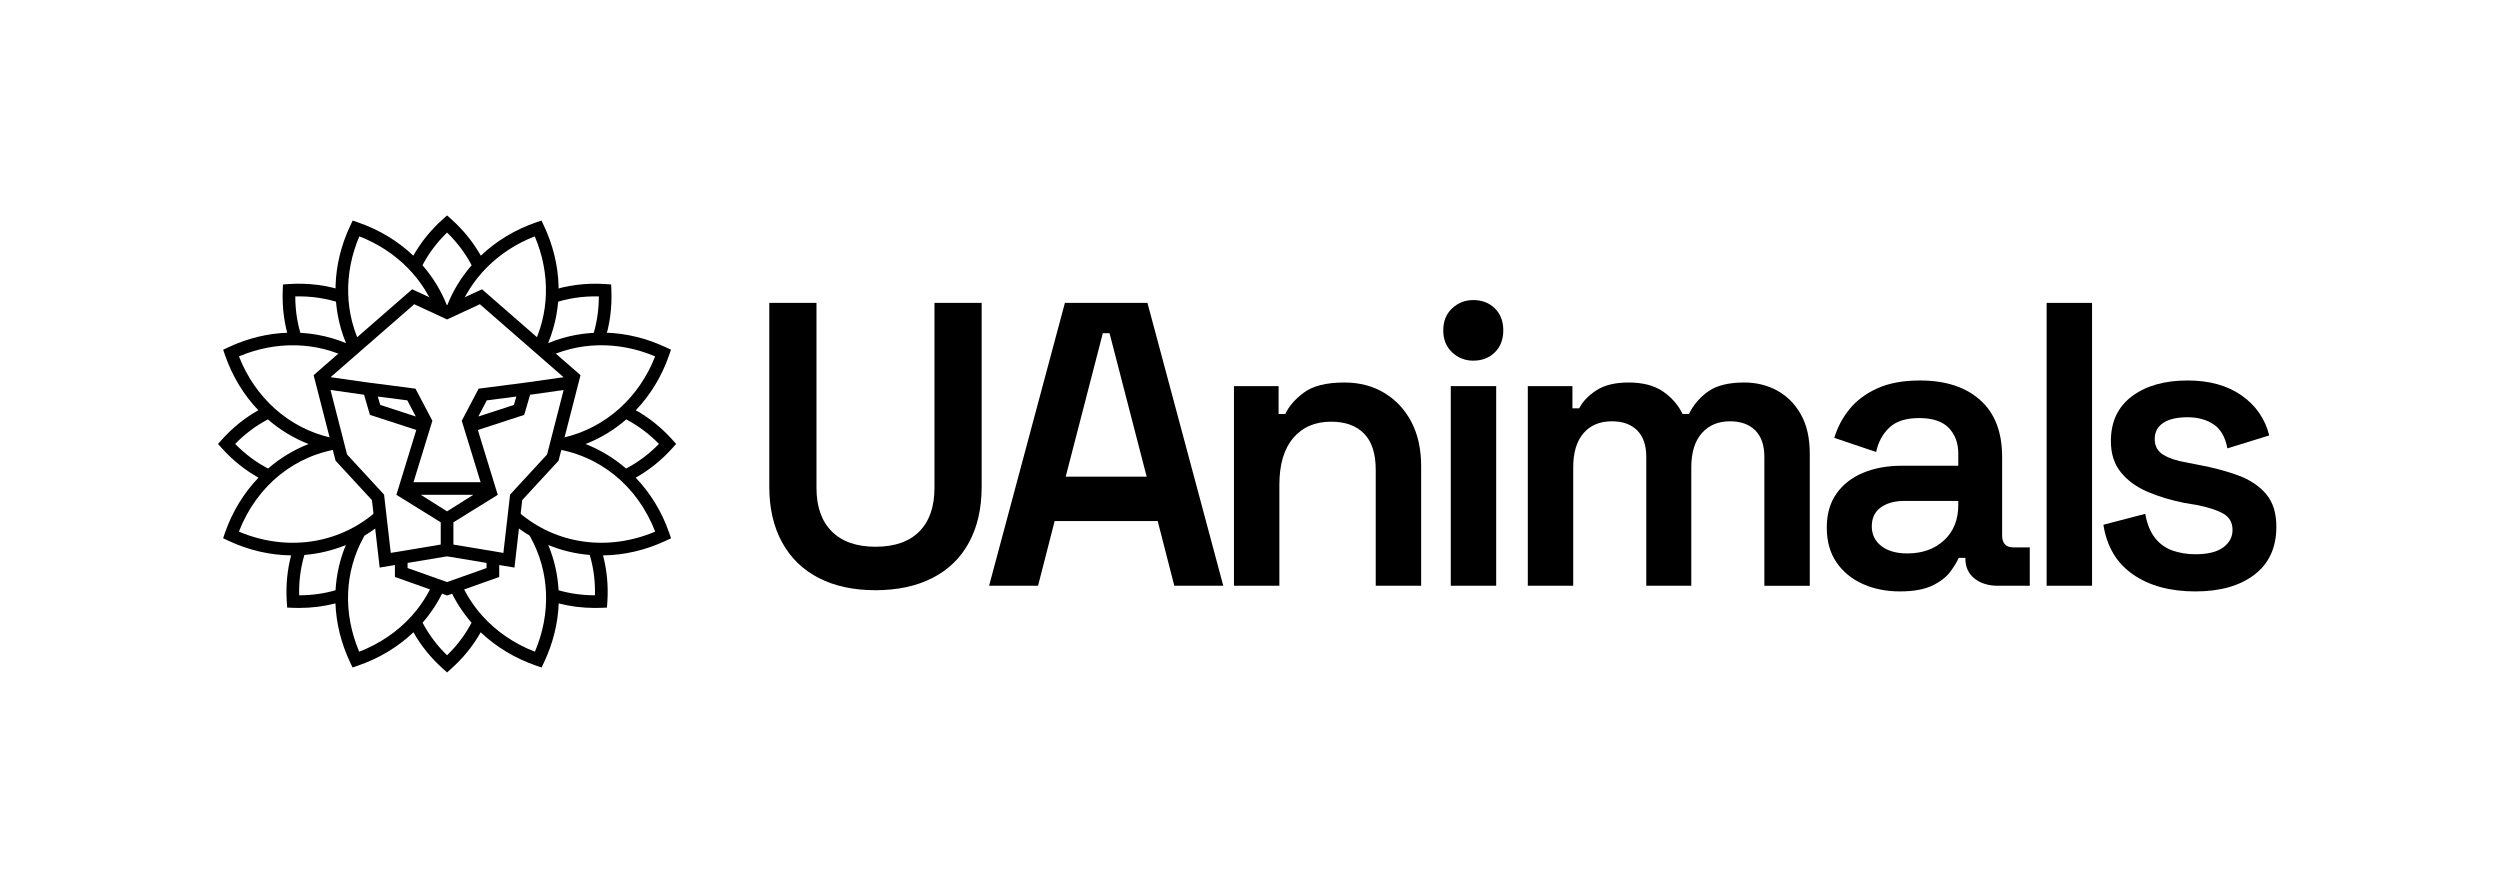 <?xml version="1.0" encoding="UTF-8"?>
<svg id="Layer_1" data-name="Layer 1" xmlns="http://www.w3.org/2000/svg" viewBox="0 0 426.682 151.711">
  <defs>
    <style>
      .cls-1 {
        fill: #000;
        stroke-width: 0px;
      }
    </style>
  </defs>
  <g>
    <path class="cls-1" d="M181.887,81.349l6.336-24.483h1.145l6.336,24.483h-13.817ZM181.751,51.694l-12.941,48.277h8.358l2.83-11.034h17.592l2.831,11.034h8.358l-12.942-48.277h-14.087Z"/>
    <path class="cls-1" d="M236.285,67.075c-1.978-1.195-4.246-1.793-6.808-1.793-3.102,0-5.416.575-6.944,1.724-1.527,1.149-2.583,2.368-3.167,3.655h-1.146v-4.759h-7.616v34.07h7.751v-17.241c0-3.449.785-6.104,2.358-7.966s3.73-2.793,6.471-2.793c2.427,0,4.303.679,5.629,2.034,1.324,1.357,1.988,3.413,1.988,6.173v19.793h7.751v-20.415c0-2.896-.55-5.401-1.651-7.517-1.102-2.114-2.641-3.77-4.617-4.965Z"/>
    <rect class="cls-1" x="247.607" y="65.899" width="7.751" height="34.07"/>
    <path class="cls-1" d="M251.448,51.211c-1.393,0-2.594.471-3.605,1.413-1.012.943-1.517,2.197-1.517,3.759,0,1.564.505,2.817,1.517,3.759,1.011.944,2.212,1.414,3.605,1.414,1.484,0,2.706-.47,3.675-1.414.965-.941,1.448-2.194,1.448-3.759,0-1.562-.483-2.816-1.448-3.759-.968-.941-2.191-1.413-3.675-1.413Z"/>
    <path class="cls-1" d="M303.32,66.661c-1.685-.919-3.562-1.379-5.629-1.379-2.652,0-4.696.506-6.133,1.517-1.44,1.012-2.539,2.299-3.303,3.862h-1.079c-.764-1.563-1.887-2.851-3.371-3.862-1.482-1.01-3.437-1.517-5.863-1.517-2.293,0-4.123.448-5.494,1.344-1.371.896-2.347,1.921-2.932,3.07h-1.146v-3.794h-7.616v34.07h7.751v-20.207c0-2.528.583-4.471,1.752-5.828,1.168-1.355,2.785-2.034,4.853-2.034,1.841,0,3.279.518,4.313,1.552,1.034,1.034,1.551,2.541,1.551,4.518v22h7.684v-20.207c0-2.528.595-4.471,1.785-5.828,1.19-1.355,2.799-2.034,4.82-2.034,1.843,0,3.28.518,4.314,1.552,1.034,1.034,1.551,2.541,1.551,4.518v22h7.751v-22.553c0-2.666-.506-4.896-1.517-6.689-1.011-1.793-2.359-3.148-4.044-4.069Z"/>
    <path class="cls-1" d="M334.226,86.178c0,2.53-.809,4.541-2.427,6.036-1.617,1.494-3.706,2.241-6.268,2.241-1.888,0-3.37-.424-4.45-1.275-1.078-.85-1.618-1.966-1.618-3.345,0-1.425.517-2.506,1.551-3.242,1.034-.734,2.382-1.103,4.045-1.103h9.166v.689ZM341.708,91.351v-13.379c0-4.23-1.247-7.46-3.741-9.69-2.494-2.229-5.921-3.345-10.278-3.345-2.877,0-5.304.448-7.28,1.344-1.979.898-3.562,2.082-4.752,3.552-1.192,1.472-2.055,3.103-2.595,4.896l7.145,2.414c.359-1.7,1.112-3.092,2.258-4.172,1.146-1.08,2.841-1.62,5.088-1.62,2.293,0,3.978.563,5.055,1.689,1.079,1.127,1.618,2.586,1.618,4.379v2.069h-9.639c-2.471,0-4.673.403-6.605,1.207-1.932.805-3.45,1.989-4.549,3.552-1.103,1.564-1.652,3.495-1.652,5.793,0,2.346.55,4.323,1.652,5.932,1.1,1.609,2.594,2.84,4.482,3.69,1.886.85,3.998,1.275,6.336,1.275,2.335,0,4.189-.334,5.56-1,1.37-.665,2.392-1.459,3.067-2.379.673-.919,1.145-1.7,1.415-2.344h1.146v.137c0,1.427.515,2.552,1.549,3.38,1.034.828,2.36,1.242,3.978,1.242h5.46v-6.552h-2.831c-1.259,0-1.888-.69-1.888-2.069Z"/>
    <rect class="cls-1" x="349.306" y="51.694" width="7.751" height="48.277"/>
    <path class="cls-1" d="M386.76,84.316c-1.17-1.379-2.753-2.436-4.752-3.172-1.999-.735-4.236-1.333-6.706-1.793l-2.09-.414c-1.663-.276-2.989-.713-3.976-1.31-.989-.598-1.484-1.494-1.484-2.689s.483-2.114,1.45-2.76c.967-.643,2.347-.965,4.146-.965,1.752,0,3.235.404,4.448,1.208,1.213.804,1.999,2.172,2.358,4.102l7.145-2.207c-.719-2.849-2.291-5.125-4.718-6.827-2.427-1.7-5.505-2.552-9.233-2.552-3.91,0-7.067.897-9.471,2.69-2.405,1.793-3.606,4.345-3.606,7.656,0,2.161.573,3.942,1.718,5.344,1.146,1.403,2.663,2.507,4.551,3.311,1.887.805,3.976,1.437,6.268,1.897l2.09.344c2.067.414,3.606.92,4.617,1.518,1.012.598,1.517,1.517,1.517,2.758,0,1.197-.528,2.184-1.584,2.966-1.056.783-2.64,1.173-4.751,1.173-1.394,0-2.686-.208-3.877-.622-1.191-.414-2.191-1.125-2.999-2.138-.809-1.01-1.371-2.389-1.685-4.137l-7.145,1.862c.583,3.725,2.268,6.552,5.055,8.484,2.785,1.93,6.336,2.896,10.65,2.896,4.223,0,7.582-.954,10.077-2.862,2.494-1.907,3.74-4.631,3.74-8.172,0-2.344-.584-4.208-1.752-5.587Z"/>
    <path class="cls-1" d="M149.421,100.732c-3.759,0-6.993-.699-9.699-2.094-2.709-1.396-4.79-3.423-6.243-6.079-1.454-2.655-2.182-5.814-2.182-9.477v-31.387h8.055v31.592c0,3.205.873,5.678,2.618,7.417,1.745,1.741,4.229,2.61,7.451,2.61,3.266,0,5.761-.869,7.484-2.61,1.722-1.739,2.583-4.212,2.583-7.417v-31.592h8.055v31.387c0,3.663-.716,6.822-2.148,9.477-1.432,2.656-3.513,4.683-6.242,6.079-2.731,1.396-5.974,2.094-9.733,2.094Z"/>
  </g>
  <g>
    <path class="cls-1" d="M49.458,58.288c-.924-2.772-1.328-5.724-1.202-8.773l.04-.968.969-.065c3.365-.226,6.615.192,9.66,1.244l-.708,2.041c-2.471-.853-5.099-1.251-7.819-1.176-.001,2.436.373,4.792,1.114,7.016l-2.054.681Z"/>
    <path class="cls-1" d="M103.145,58.288l-2.054-.681c.741-2.225,1.115-4.58,1.114-7.016-2.725-.073-5.348.323-7.818,1.176l-.708-2.041c3.044-1.051,6.296-1.47,9.66-1.244l.969.065.04.968c.126,3.049-.278,6-1.202,8.773Z"/>
    <path class="cls-1" d="M106.85,79.967c-2.053-1.778-4.382-3.196-6.91-4.183,2.548-.992,4.887-2.417,6.941-4.204,2.039,1.068,3.912,2.471,5.585,4.185-1.681,1.723-3.563,3.132-5.615,4.202ZM88.537,87.418l-1.415,1.634c1.033.89,2.126,1.675,3.264,2.361.04.069.079.138.119.21,3.31,5.943,3.583,13.037.788,19.606-3.491-1.355-6.568-3.448-8.945-6.093-1.505-1.675-2.73-3.559-3.64-5.598l-1.977.879c.949,2.126,2.212,4.095,3.749,5.864-1.072,2.036-2.472,3.899-4.179,5.558-1.707-1.659-3.107-3.522-4.179-5.558,1.537-1.768,2.8-3.737,3.749-5.864l-1.977-.879c-.911,2.039-2.135,3.922-3.64,5.598-2.377,2.645-5.454,4.739-8.945,6.094-2.795-6.569-2.522-13.662.789-19.607.039-.07.078-.139.118-.208,1.138-.686,2.231-1.471,3.264-2.361l-1.415-1.634c-6.377,5.498-15.221,6.731-23.29,3.311,3.087-7.937,9.683-13.231,17.819-14.235l-.266-2.143c-.656.081-1.304.192-1.944.326-7.078-1.637-12.834-6.76-15.6-13.852,6.344-2.684,13.241-2.524,19.066.474l.587-1.136,1.396-.725c-3.041-5.832-3.212-12.742-.504-19.101,6.312,2.454,11.104,7.268,13.227,13.333l1.743-.607,1.743.607c2.124-6.065,6.916-10.879,13.227-13.333,2.707,6.36,2.537,13.269-.504,19.101l1.397.725.587,1.135c5.826-2.998,12.722-3.159,19.066-.474-2.766,7.092-8.522,12.215-15.6,13.852-.64-.134-1.287-.245-1.944-.326l-.266,2.143c8.136,1.004,14.732,6.297,17.819,14.235-8.069,3.42-16.912,2.187-23.29-3.311ZM101.542,101.601h-.007c-2.14,0-4.218-.289-6.2-.859-.146-2.65-.732-5.252-1.756-7.721,2.256.927,4.638,1.495,7.074,1.693.652,2.195.952,4.502.889,6.886ZM51.068,101.601h-.007c-.063-2.384.237-4.691.889-6.886,2.437-.199,4.819-.766,7.075-1.694-1.024,2.469-1.61,5.071-1.756,7.721-1.982.57-4.06.859-6.201.859ZM45.722,71.58c2.054,1.787,4.393,3.212,6.941,4.204-2.528.987-4.858,2.406-6.911,4.183-2.052-1.07-3.934-2.479-5.615-4.202,1.672-1.714,3.545-3.116,5.584-4.185ZM76.301,39.692c1.72,1.671,3.127,3.542,4.198,5.58-1.781,2.04-3.204,4.365-4.198,6.906-.994-2.541-2.417-4.866-4.198-6.906,1.071-2.038,2.478-3.909,4.198-5.58ZM114.752,76.486l.648-.721-.648-.721c-1.844-2.051-3.938-3.732-6.235-5.026,2.481-2.601,4.435-5.791,5.686-9.415l.316-.916-.878-.413c-6.571-3.088-13.784-3.316-20.091-.712,2.607-6.295,2.376-13.487-.725-20.046l-.414-.876-.918.316c-3.621,1.247-6.818,3.196-9.43,5.678-1.298-2.293-2.983-4.384-5.039-6.224l-.722-.647-.723.647c-2.056,1.84-3.742,3.931-5.039,6.224-2.612-2.481-5.809-4.431-9.43-5.677l-.918-.316-.414.876c-3.101,6.558-3.332,13.75-.725,20.045-6.308-2.604-13.52-2.376-20.091.712l-.878.413.316.916c1.251,3.624,3.205,6.814,5.686,9.415-2.297,1.295-4.391,2.976-6.235,5.026l-.648.721.648.721c1.851,2.059,3.953,3.744,6.26,5.04-2.494,2.6-4.465,5.793-5.721,9.424l-.317.916.878.413c3.494,1.645,7.146,2.468,10.732,2.51-.67,2.538-.922,5.199-.737,7.942l.065.967.97.04c.363.015.725.022,1.086.022,2.123,0,4.191-.262,6.18-.776.129,3.379.963,6.793,2.507,10.064l.414.876.918-.315c3.601-1.238,6.841-3.191,9.473-5.694,1.298,2.292,2.976,4.376,5.019,6.204l.722.647.722-.647c2.043-1.828,3.721-3.912,5.019-6.204,2.632,2.503,5.872,4.457,9.473,5.695l.918.315.414-.876c1.544-3.272,2.379-6.686,2.507-10.064,1.989.514,4.057.776,6.18.776.36,0,.722-.007,1.086-.022l.97-.04.065-.967c.185-2.744-.067-5.405-.737-7.942,3.586-.043,7.239-.866,10.733-2.51l.878-.413-.317-.916c-1.256-3.631-3.227-6.824-5.721-9.424,2.307-1.296,4.409-2.982,6.26-5.04Z"/>
    <path class="cls-1" d="M93.368,77.57l-6.311,6.842-1.143,9.955-8.529-1.423v-3.799l7.568-4.691-3.397-11.068,7.91-2.576,1.006-3.437,5.724-.815-2.827,11.013ZM83.039,96.95l-6.738,2.392-6.738-2.392v-.874l6.738-1.125,6.738,1.124v.874ZM65.547,84.412l-6.311-6.842-2.827-11.013,5.724.815,1.006,3.437,7.91,2.576-3.397,11.068,7.568,4.691v3.799l-8.529,1.423-1.143-9.955ZM70.967,71.088l-6.072-1.978-.419-1.431,5.041.653,1.45,2.756ZM76.302,87.273l-4.478-2.819h8.957l-4.478,2.819ZM88.127,67.679l-.419,1.431-6.072,1.978,1.45-2.756,5.041-.653ZM70.705,51.923l5.597,2.601,5.597-2.601,14.286,12.454-6.147.875 0.0.001-8.346,1.081-2.883,5.48,3.216,10.48h-11.448l3.217-10.48-2.883-5.48-8.346-1.081 0-.001-6.147-.875,14.285-12.454ZM82.262,49.372l-5.96,2.77-5.96-2.77-16.815,14.66,3.748,14.6,6.203,6.724,1.323,11.515,2.6-.434v2.035l8.902,3.161,8.902-3.161v-2.036l2.6.434,1.322-11.515,6.203-6.724,3.748-14.6-16.815-14.66Z"/>
  </g>
</svg>